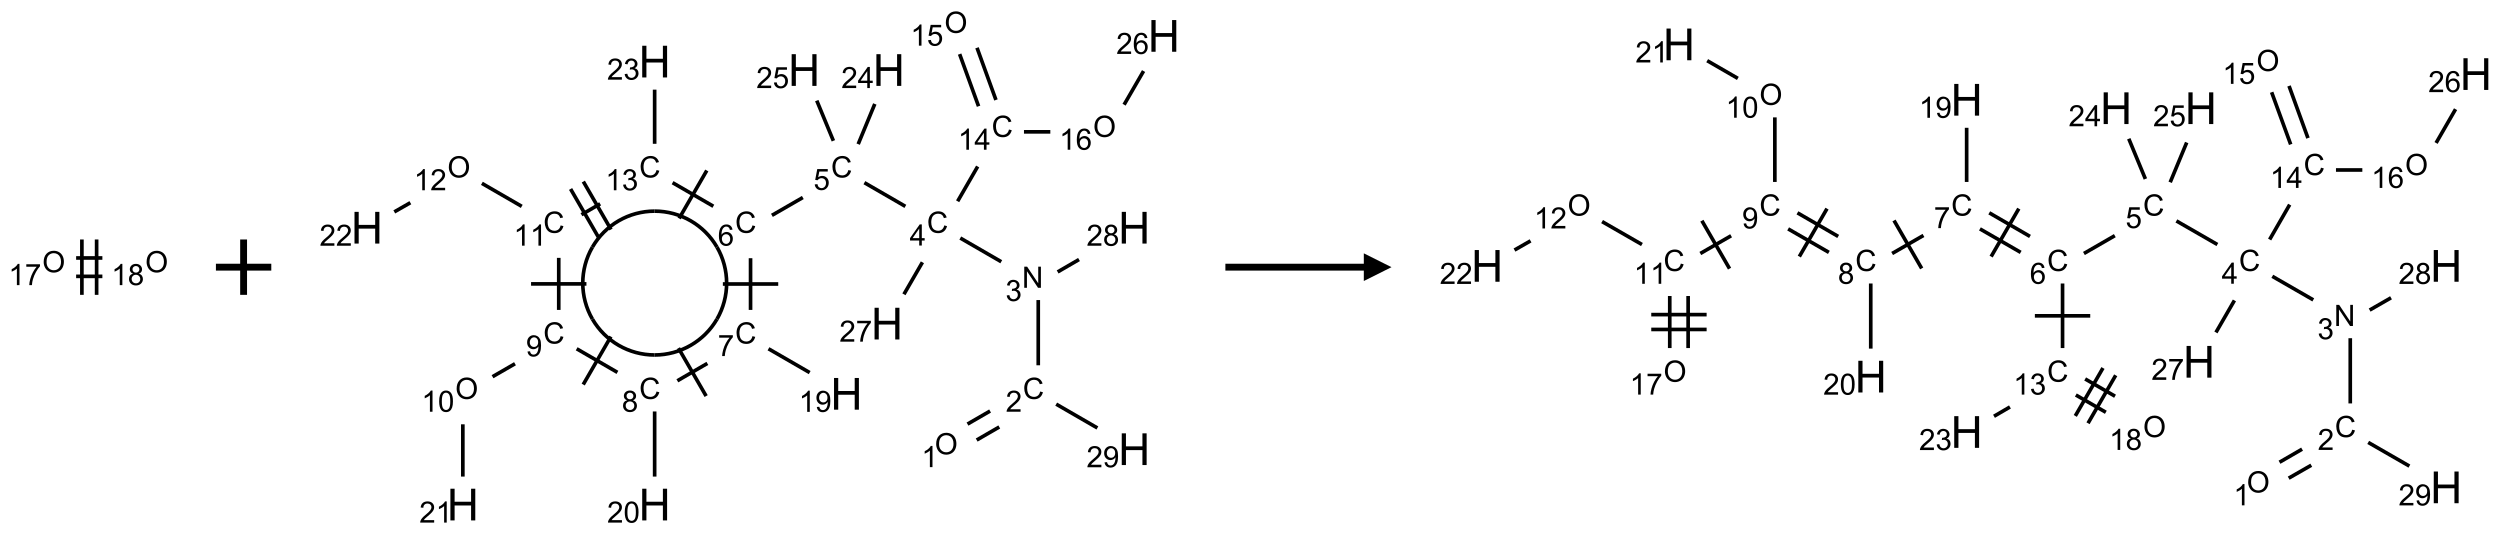 <?xml version="1.0" encoding="UTF-8"?>
<svg xmlns="http://www.w3.org/2000/svg" xmlns:xlink="http://www.w3.org/1999/xlink" width="903" height="193" viewBox="0 0 903 193">
<defs>
<g>
<g id="glyph-0-0">
<path d="M 1.332 0 L 1.332 -6.668 L 6.668 -6.668 L 6.668 0 Z M 1.5 -0.168 L 6.5 -0.168 L 6.5 -6.5 L 1.5 -6.5 Z M 1.5 -0.168 "/>
</g>
<g id="glyph-0-1">
<path d="M 0.516 -3.719 C 0.516 -4.984 0.855 -5.977 1.535 -6.695 C 2.215 -7.414 3.094 -7.77 4.172 -7.77 C 4.875 -7.77 5.512 -7.602 6.078 -7.266 C 6.645 -6.93 7.074 -6.461 7.371 -5.855 C 7.668 -5.254 7.816 -4.57 7.816 -3.809 C 7.816 -3.035 7.66 -2.34 7.348 -1.73 C 7.035 -1.117 6.594 -0.656 6.02 -0.34 C 5.449 -0.027 4.828 0.129 4.168 0.129 C 3.449 0.129 2.805 -0.043 2.238 -0.391 C 1.672 -0.738 1.246 -1.211 0.953 -1.812 C 0.66 -2.414 0.516 -3.047 0.516 -3.719 Z M 1.559 -3.703 C 1.559 -2.781 1.805 -2.059 2.301 -1.527 C 2.793 -1 3.414 -0.734 4.16 -0.734 C 4.922 -0.734 5.547 -1 6.039 -1.535 C 6.531 -2.07 6.777 -2.828 6.777 -3.812 C 6.777 -4.434 6.672 -4.977 6.461 -5.441 C 6.25 -5.902 5.945 -6.262 5.539 -6.52 C 5.133 -6.773 4.68 -6.902 4.176 -6.902 C 3.461 -6.902 2.848 -6.656 2.332 -6.164 C 1.816 -5.672 1.559 -4.852 1.559 -3.703 Z M 1.559 -3.703 "/>
</g>
<g id="glyph-0-2">
<path d="M 3.973 0 L 3.035 0 L 3.035 -5.973 C 2.809 -5.758 2.516 -5.543 2.148 -5.328 C 1.781 -5.113 1.453 -4.953 1.16 -4.844 L 1.16 -5.75 C 1.684 -5.996 2.145 -6.297 2.535 -6.645 C 2.93 -6.996 3.207 -7.336 3.371 -7.668 L 3.973 -7.668 Z M 3.973 0 "/>
</g>
<g id="glyph-0-3">
<path d="M 0.504 -6.637 L 0.504 -7.535 L 5.449 -7.535 L 5.449 -6.809 C 4.961 -6.289 4.48 -5.602 4.004 -4.746 C 3.527 -3.887 3.156 -3.004 2.895 -2.098 C 2.707 -1.461 2.59 -0.762 2.535 0 L 1.574 0 C 1.582 -0.602 1.703 -1.328 1.926 -2.176 C 2.152 -3.027 2.477 -3.848 2.898 -4.637 C 3.32 -5.426 3.77 -6.094 4.246 -6.637 Z M 0.504 -6.637 "/>
</g>
<g id="glyph-0-4">
<path d="M 1.887 -4.141 C 1.496 -4.281 1.207 -4.484 1.02 -4.75 C 0.832 -5.016 0.738 -5.328 0.738 -5.699 C 0.738 -6.254 0.938 -6.719 1.34 -7.098 C 1.738 -7.477 2.27 -7.668 2.934 -7.668 C 3.598 -7.668 4.137 -7.473 4.543 -7.086 C 4.949 -6.699 5.152 -6.227 5.152 -5.672 C 5.152 -5.316 5.059 -5.008 4.871 -4.746 C 4.688 -4.484 4.406 -4.281 4.027 -4.141 C 4.496 -3.988 4.852 -3.742 5.098 -3.402 C 5.34 -3.062 5.465 -2.656 5.465 -2.184 C 5.465 -1.531 5.234 -0.98 4.77 -0.535 C 4.309 -0.09 3.703 0.129 2.949 0.129 C 2.195 0.129 1.586 -0.094 1.125 -0.539 C 0.664 -0.984 0.434 -1.543 0.434 -2.207 C 0.434 -2.703 0.559 -3.121 0.809 -3.457 C 1.062 -3.793 1.422 -4.02 1.887 -4.141 Z M 1.699 -5.73 C 1.699 -5.367 1.812 -5.074 2.047 -4.844 C 2.281 -4.613 2.582 -4.5 2.953 -4.5 C 3.312 -4.5 3.609 -4.613 3.84 -4.84 C 4.07 -5.066 4.188 -5.348 4.188 -5.676 C 4.188 -6.02 4.07 -6.309 3.832 -6.543 C 3.594 -6.777 3.297 -6.895 2.941 -6.895 C 2.586 -6.895 2.289 -6.781 2.051 -6.551 C 1.816 -6.324 1.699 -6.047 1.699 -5.73 Z M 1.395 -2.203 C 1.395 -1.938 1.461 -1.676 1.586 -1.426 C 1.711 -1.176 1.902 -0.984 2.152 -0.848 C 2.402 -0.711 2.672 -0.641 2.957 -0.641 C 3.406 -0.641 3.777 -0.785 4.066 -1.074 C 4.359 -1.363 4.504 -1.727 4.504 -2.172 C 4.504 -2.625 4.355 -2.996 4.055 -3.293 C 3.754 -3.586 3.379 -3.734 2.926 -3.734 C 2.484 -3.734 2.121 -3.59 1.832 -3.297 C 1.543 -3.004 1.395 -2.641 1.395 -2.203 Z M 1.395 -2.203 "/>
</g>
<g id="glyph-0-5">
<path d="M 6.27 -2.676 L 7.281 -2.422 C 7.07 -1.594 6.688 -0.961 6.137 -0.523 C 5.586 -0.086 4.914 0.129 4.121 0.129 C 3.297 0.129 2.629 -0.039 2.113 -0.371 C 1.598 -0.707 1.203 -1.191 0.934 -1.828 C 0.664 -2.465 0.531 -3.145 0.531 -3.875 C 0.531 -4.672 0.684 -5.363 0.988 -5.957 C 1.293 -6.547 1.723 -6.996 2.285 -7.305 C 2.844 -7.613 3.461 -7.766 4.137 -7.766 C 4.898 -7.766 5.543 -7.57 6.062 -7.184 C 6.582 -6.793 6.945 -6.246 7.152 -5.543 L 6.156 -5.309 C 5.98 -5.863 5.723 -6.266 5.387 -6.52 C 5.051 -6.773 4.625 -6.902 4.113 -6.902 C 3.527 -6.902 3.039 -6.762 2.645 -6.48 C 2.25 -6.199 1.973 -5.82 1.812 -5.348 C 1.652 -4.871 1.574 -4.383 1.574 -3.879 C 1.574 -3.23 1.668 -2.664 1.855 -2.18 C 2.047 -1.695 2.34 -1.332 2.738 -1.094 C 3.137 -0.855 3.57 -0.734 4.035 -0.734 C 4.602 -0.734 5.082 -0.898 5.473 -1.223 C 5.867 -1.551 6.133 -2.035 6.27 -2.676 Z M 6.27 -2.676 "/>
</g>
<g id="glyph-0-6">
<path d="M 5.371 -0.902 L 5.371 0 L 0.324 0 C 0.316 -0.227 0.352 -0.441 0.434 -0.652 C 0.562 -0.996 0.766 -1.332 1.051 -1.668 C 1.332 -2 1.742 -2.387 2.277 -2.824 C 3.105 -3.504 3.668 -4.043 3.957 -4.441 C 4.25 -4.84 4.395 -5.215 4.395 -5.566 C 4.395 -5.938 4.262 -6.254 3.996 -6.508 C 3.73 -6.762 3.387 -6.891 2.957 -6.891 C 2.508 -6.891 2.145 -6.754 1.875 -6.484 C 1.605 -6.215 1.469 -5.84 1.465 -5.359 L 0.5 -5.457 C 0.566 -6.176 0.812 -6.727 1.246 -7.102 C 1.676 -7.477 2.254 -7.668 2.98 -7.668 C 3.711 -7.668 4.293 -7.465 4.719 -7.059 C 5.145 -6.652 5.359 -6.148 5.359 -5.547 C 5.359 -5.242 5.297 -4.941 5.172 -4.645 C 5.047 -4.352 4.84 -4.039 4.551 -3.715 C 4.262 -3.387 3.777 -2.938 3.105 -2.371 C 2.543 -1.898 2.18 -1.578 2.02 -1.41 C 1.859 -1.242 1.73 -1.07 1.625 -0.902 Z M 5.371 -0.902 "/>
</g>
<g id="glyph-0-7">
<path d="M 0.812 0 L 0.812 -7.637 L 1.848 -7.637 L 5.859 -1.641 L 5.859 -7.637 L 6.828 -7.637 L 6.828 0 L 5.793 0 L 1.781 -6 L 1.781 0 Z M 0.812 0 "/>
</g>
<g id="glyph-0-8">
<path d="M 0.449 -2.016 L 1.387 -2.141 C 1.492 -1.609 1.676 -1.227 1.934 -0.992 C 2.191 -0.758 2.508 -0.641 2.879 -0.641 C 3.32 -0.641 3.695 -0.793 3.996 -1.098 C 4.301 -1.402 4.453 -1.781 4.453 -2.234 C 4.453 -2.664 4.312 -3.02 4.031 -3.301 C 3.75 -3.578 3.391 -3.719 2.957 -3.719 C 2.781 -3.719 2.562 -3.684 2.297 -3.613 L 2.402 -4.438 C 2.465 -4.43 2.516 -4.426 2.551 -4.426 C 2.949 -4.426 3.312 -4.531 3.629 -4.738 C 3.949 -4.949 4.109 -5.27 4.109 -5.703 C 4.109 -6.047 3.992 -6.332 3.762 -6.559 C 3.527 -6.785 3.227 -6.895 2.859 -6.895 C 2.496 -6.895 2.191 -6.781 1.949 -6.551 C 1.707 -6.324 1.547 -5.98 1.48 -5.52 L 0.543 -5.688 C 0.656 -6.316 0.918 -6.805 1.324 -7.148 C 1.73 -7.492 2.234 -7.668 2.84 -7.668 C 3.254 -7.668 3.641 -7.578 3.988 -7.398 C 4.34 -7.219 4.609 -6.977 4.793 -6.668 C 4.98 -6.359 5.074 -6.031 5.074 -5.684 C 5.074 -5.352 4.984 -5.051 4.809 -4.781 C 4.629 -4.512 4.367 -4.297 4.02 -4.137 C 4.473 -4.031 4.824 -3.816 5.074 -3.488 C 5.324 -3.16 5.449 -2.75 5.449 -2.254 C 5.449 -1.59 5.203 -1.023 4.719 -0.559 C 4.234 -0.098 3.617 0.137 2.875 0.137 C 2.203 0.137 1.648 -0.062 1.207 -0.465 C 0.762 -0.863 0.512 -1.379 0.449 -2.016 Z M 0.449 -2.016 "/>
</g>
<g id="glyph-0-9">
<path d="M 3.449 0 L 3.449 -1.828 L 0.137 -1.828 L 0.137 -2.688 L 3.621 -7.637 L 4.387 -7.637 L 4.387 -2.688 L 5.418 -2.688 L 5.418 -1.828 L 4.387 -1.828 L 4.387 0 Z M 3.449 -2.688 L 3.449 -6.129 L 1.059 -2.688 Z M 3.449 -2.688 "/>
</g>
<g id="glyph-0-10">
<path d="M 0.441 -2 L 1.426 -2.082 C 1.5 -1.605 1.668 -1.242 1.934 -1.004 C 2.199 -0.762 2.52 -0.641 2.895 -0.641 C 3.348 -0.641 3.73 -0.812 4.043 -1.152 C 4.355 -1.492 4.512 -1.941 4.512 -2.504 C 4.512 -3.039 4.359 -3.461 4.059 -3.77 C 3.758 -4.078 3.367 -4.234 2.879 -4.234 C 2.578 -4.234 2.305 -4.164 2.062 -4.027 C 1.82 -3.891 1.629 -3.715 1.488 -3.496 L 0.609 -3.609 L 1.348 -7.531 L 5.145 -7.531 L 5.145 -6.637 L 2.098 -6.637 L 1.688 -4.582 C 2.145 -4.902 2.625 -5.062 3.129 -5.062 C 3.797 -5.062 4.359 -4.832 4.816 -4.371 C 5.277 -3.91 5.504 -3.312 5.504 -2.59 C 5.504 -1.898 5.305 -1.301 4.902 -0.797 C 4.41 -0.18 3.742 0.129 2.895 0.129 C 2.199 0.129 1.633 -0.062 1.195 -0.453 C 0.758 -0.844 0.504 -1.359 0.441 -2 Z M 0.441 -2 "/>
</g>
<g id="glyph-0-11">
<path d="M 5.309 -5.766 L 4.375 -5.691 C 4.293 -6.059 4.172 -6.328 4.02 -6.496 C 3.766 -6.762 3.453 -6.895 3.082 -6.895 C 2.785 -6.895 2.523 -6.812 2.297 -6.645 C 2 -6.43 1.77 -6.117 1.598 -5.703 C 1.43 -5.289 1.34 -4.703 1.332 -3.938 C 1.559 -4.281 1.836 -4.535 2.16 -4.703 C 2.488 -4.871 2.828 -4.953 3.188 -4.953 C 3.812 -4.953 4.344 -4.723 4.785 -4.262 C 5.223 -3.801 5.441 -3.207 5.441 -2.48 C 5.441 -2 5.34 -1.555 5.133 -1.145 C 4.926 -0.73 4.641 -0.418 4.281 -0.199 C 3.922 0.02 3.512 0.129 3.051 0.129 C 2.27 0.129 1.633 -0.156 1.141 -0.73 C 0.648 -1.305 0.402 -2.254 0.402 -3.574 C 0.402 -5.051 0.672 -6.121 1.219 -6.793 C 1.695 -7.375 2.336 -7.668 3.141 -7.668 C 3.742 -7.668 4.234 -7.5 4.617 -7.16 C 5 -6.824 5.23 -6.359 5.309 -5.766 Z M 1.48 -2.473 C 1.48 -2.152 1.547 -1.844 1.684 -1.547 C 1.82 -1.25 2.016 -1.027 2.262 -0.871 C 2.508 -0.719 2.766 -0.641 3.035 -0.641 C 3.434 -0.641 3.773 -0.801 4.059 -1.121 C 4.344 -1.441 4.484 -1.875 4.484 -2.422 C 4.484 -2.949 4.344 -3.367 4.062 -3.668 C 3.781 -3.973 3.426 -4.125 3 -4.125 C 2.578 -4.125 2.219 -3.973 1.922 -3.668 C 1.625 -3.363 1.48 -2.969 1.48 -2.473 Z M 1.48 -2.473 "/>
</g>
<g id="glyph-0-12">
<path d="M 0.582 -1.766 L 1.484 -1.848 C 1.562 -1.426 1.707 -1.117 1.922 -0.926 C 2.137 -0.734 2.414 -0.641 2.75 -0.641 C 3.039 -0.641 3.289 -0.707 3.508 -0.84 C 3.727 -0.973 3.902 -1.148 4.043 -1.367 C 4.18 -1.586 4.297 -1.887 4.391 -2.262 C 4.484 -2.637 4.531 -3.016 4.531 -3.406 C 4.531 -3.449 4.531 -3.512 4.527 -3.594 C 4.34 -3.297 4.082 -3.055 3.758 -2.867 C 3.434 -2.68 3.082 -2.59 2.703 -2.59 C 2.07 -2.59 1.535 -2.816 1.098 -3.277 C 0.66 -3.734 0.441 -4.34 0.441 -5.09 C 0.441 -5.863 0.672 -6.484 1.129 -6.957 C 1.586 -7.43 2.156 -7.668 2.844 -7.668 C 3.34 -7.668 3.793 -7.531 4.207 -7.266 C 4.617 -7 4.93 -6.617 5.145 -6.121 C 5.355 -5.629 5.465 -4.91 5.465 -3.973 C 5.465 -2.996 5.359 -2.223 5.145 -1.645 C 4.934 -1.066 4.617 -0.625 4.199 -0.324 C 3.781 -0.02 3.293 0.129 2.73 0.129 C 2.133 0.129 1.645 -0.035 1.266 -0.367 C 0.887 -0.699 0.66 -1.164 0.582 -1.766 Z M 4.422 -5.137 C 4.422 -5.676 4.277 -6.102 3.992 -6.418 C 3.707 -6.734 3.359 -6.891 2.957 -6.891 C 2.543 -6.891 2.18 -6.719 1.871 -6.379 C 1.562 -6.039 1.406 -5.598 1.406 -5.059 C 1.406 -4.57 1.555 -4.176 1.848 -3.871 C 2.141 -3.566 2.5 -3.418 2.934 -3.418 C 3.367 -3.418 3.723 -3.57 4.004 -3.871 C 4.281 -4.176 4.422 -4.598 4.422 -5.137 Z M 4.422 -5.137 "/>
</g>
<g id="glyph-0-13">
<path d="M 0.441 -3.766 C 0.441 -4.668 0.535 -5.395 0.723 -5.945 C 0.906 -6.496 1.184 -6.922 1.551 -7.219 C 1.918 -7.516 2.375 -7.668 2.934 -7.668 C 3.344 -7.668 3.703 -7.586 4.012 -7.418 C 4.32 -7.254 4.574 -7.016 4.777 -6.707 C 4.977 -6.395 5.137 -6.016 5.25 -5.57 C 5.363 -5.125 5.422 -4.523 5.422 -3.766 C 5.422 -2.871 5.328 -2.148 5.145 -1.598 C 4.961 -1.047 4.688 -0.621 4.32 -0.32 C 3.953 -0.02 3.492 0.129 2.934 0.129 C 2.195 0.129 1.617 -0.133 1.199 -0.66 C 0.695 -1.297 0.441 -2.332 0.441 -3.766 Z M 1.406 -3.766 C 1.406 -2.512 1.555 -1.68 1.848 -1.262 C 2.141 -0.848 2.5 -0.641 2.934 -0.641 C 3.363 -0.641 3.727 -0.848 4.02 -1.266 C 4.312 -1.684 4.457 -2.516 4.457 -3.766 C 4.457 -5.023 4.312 -5.859 4.02 -6.27 C 3.727 -6.684 3.359 -6.891 2.922 -6.891 C 2.492 -6.891 2.148 -6.707 1.891 -6.344 C 1.566 -5.879 1.406 -5.02 1.406 -3.766 Z M 1.406 -3.766 "/>
</g>
<g id="glyph-1-0">
<path d="M 2 0 L 2 -10 L 10 -10 L 10 0 Z M 2.25 -0.25 L 9.75 -0.25 L 9.75 -9.75 L 2.25 -9.75 Z M 2.25 -0.25 "/>
</g>
<g id="glyph-1-1">
<path d="M 1.281 0 L 1.281 -11.453 L 2.797 -11.453 L 2.797 -6.75 L 8.75 -6.75 L 8.75 -11.453 L 10.266 -11.453 L 10.266 0 L 8.75 0 L 8.75 -5.398 L 2.797 -5.398 L 2.797 0 Z M 1.281 0 "/>
</g>
</g>
</defs>
<path fill="none" stroke-width="0.033" stroke-linecap="butt" stroke-linejoin="miter" stroke="rgb(0%, 0%, 0%)" stroke-opacity="1" stroke-miterlimit="10" d="M 0.237 0.083 L 0.474 0.083 " transform="matrix(40, 0, 0, 40, 18.018, 96.5)"/>
<path fill="none" stroke-width="0.033" stroke-linecap="butt" stroke-linejoin="miter" stroke="rgb(0%, 0%, 0%)" stroke-opacity="1" stroke-miterlimit="10" d="M 0.237 -0.083 L 0.474 -0.083 " transform="matrix(40, 0, 0, 40, 18.018, 96.5)"/>
<path fill="none" stroke-width="0.033" stroke-linecap="butt" stroke-linejoin="miter" stroke="rgb(0%, 0%, 0%)" stroke-opacity="1" stroke-miterlimit="10" d="M 0.422 0.25 L 0.422 -0.25 " transform="matrix(40, 0, 0, 40, 18.018, 96.5)"/>
<path fill="none" stroke-width="0.033" stroke-linecap="butt" stroke-linejoin="miter" stroke="rgb(0%, 0%, 0%)" stroke-opacity="1" stroke-miterlimit="10" d="M 0.289 0.25 L 0.289 -0.25 " transform="matrix(40, 0, 0, 40, 18.018, 96.5)"/>
<g fill="rgb(0%, 0%, 0%)" fill-opacity="1">
<use xlink:href="#glyph-0-1" x="15.262" y="98.348"/>
</g>
<g fill="rgb(0%, 0%, 0%)" fill-opacity="1">
<use xlink:href="#glyph-0-2" x="3.062" y="102.98"/>
<use xlink:href="#glyph-0-3" x="8.995" y="102.98"/>
</g>
<g fill="rgb(0%, 0%, 0%)" fill-opacity="1">
<use xlink:href="#glyph-0-1" x="52.441" y="98.348"/>
</g>
<g fill="rgb(0%, 0%, 0%)" fill-opacity="1">
<use xlink:href="#glyph-0-2" x="40.223" y="102.98"/>
<use xlink:href="#glyph-0-4" x="46.155" y="102.98"/>
</g>
<path fill="none" stroke-width="0.062" stroke-linecap="butt" stroke-linejoin="miter" stroke="rgb(0%, 0%, 0%)" stroke-opacity="1" stroke-miterlimit="10" d="M 0 0 L 0.5 0 M 0.25 -0.25 L 0.25 0.25 " transform="matrix(40, 0, 0, 40, 77.99, 96.5)"/>
<path fill="none" stroke-width="0.033" stroke-linecap="butt" stroke-linejoin="miter" stroke="rgb(0%, 0%, 0%)" stroke-opacity="1" stroke-miterlimit="10" d="M 5.506 3.723 L 5.71 3.605 " transform="matrix(40, 0, 0, 40, 132.537, 10.021)"/>
<path fill="none" stroke-width="0.033" stroke-linecap="butt" stroke-linejoin="miter" stroke="rgb(0%, 0%, 0%)" stroke-opacity="1" stroke-miterlimit="10" d="M 5.423 3.579 L 5.627 3.461 " transform="matrix(40, 0, 0, 40, 132.537, 10.021)"/>
<path fill="none" stroke-width="0.033" stroke-linecap="butt" stroke-linejoin="miter" stroke="rgb(0%, 0%, 0%)" stroke-opacity="1" stroke-miterlimit="10" d="M 6.062 3.048 L 6.062 2.459 " transform="matrix(40, 0, 0, 40, 132.537, 10.021)"/>
<path fill="none" stroke-width="0.033" stroke-linecap="butt" stroke-linejoin="miter" stroke="rgb(0%, 0%, 0%)" stroke-opacity="1" stroke-miterlimit="10" d="M 5.728 2.113 L 5.358 1.899 " transform="matrix(40, 0, 0, 40, 132.537, 10.021)"/>
<path fill="none" stroke-width="0.033" stroke-linecap="butt" stroke-linejoin="miter" stroke="rgb(0%, 0%, 0%)" stroke-opacity="1" stroke-miterlimit="10" d="M 4.862 1.613 L 4.492 1.399 " transform="matrix(40, 0, 0, 40, 132.537, 10.021)"/>
<path fill="none" stroke-width="0.033" stroke-linecap="butt" stroke-linejoin="miter" stroke="rgb(0%, 0%, 0%)" stroke-opacity="1" stroke-miterlimit="10" d="M 3.936 1.533 L 3.657 1.694 " transform="matrix(40, 0, 0, 40, 132.537, 10.021)"/>
<path fill="none" stroke-width="0.033" stroke-linecap="butt" stroke-linejoin="miter" stroke="rgb(0%, 0%, 0%)" stroke-opacity="1" stroke-miterlimit="10" d="M 3.464 2.081 L 3.464 2.548 " transform="matrix(40, 0, 0, 40, 132.537, 10.021)"/>
<path fill="none" stroke-width="0.033" stroke-linecap="butt" stroke-linejoin="miter" stroke="rgb(0%, 0%, 0%)" stroke-opacity="1" stroke-miterlimit="10" d="M 3.214 2.314 L 3.714 2.314 " transform="matrix(40, 0, 0, 40, 132.537, 10.021)"/>
<path fill="none" stroke-width="0.033" stroke-linecap="butt" stroke-linejoin="miter" stroke="rgb(0%, 0%, 0%)" stroke-opacity="1" stroke-miterlimit="10" d="M 3.626 2.899 L 3.998 3.114 " transform="matrix(40, 0, 0, 40, 132.537, 10.021)"/>
<path fill="none" stroke-width="0.033" stroke-linecap="butt" stroke-linejoin="miter" stroke="rgb(0%, 0%, 0%)" stroke-opacity="1" stroke-miterlimit="10" d="M 3.074 3.031 L 2.803 3.188 " transform="matrix(40, 0, 0, 40, 132.537, 10.021)"/>
<path fill="none" stroke-width="0.033" stroke-linecap="butt" stroke-linejoin="miter" stroke="rgb(0%, 0%, 0%)" stroke-opacity="1" stroke-miterlimit="10" d="M 2.813 2.893 L 3.063 3.326 " transform="matrix(40, 0, 0, 40, 132.537, 10.021)"/>
<path fill="none" stroke-width="0.033" stroke-linecap="butt" stroke-linejoin="miter" stroke="rgb(0%, 0%, 0%)" stroke-opacity="1" stroke-miterlimit="10" d="M 2.598 3.465 L 2.598 4.053 " transform="matrix(40, 0, 0, 40, 132.537, 10.021)"/>
<path fill="none" stroke-width="0.033" stroke-linecap="butt" stroke-linejoin="miter" stroke="rgb(0%, 0%, 0%)" stroke-opacity="1" stroke-miterlimit="10" d="M 2.262 3.112 L 1.894 2.899 " transform="matrix(40, 0, 0, 40, 132.537, 10.021)"/>
<path fill="none" stroke-width="0.033" stroke-linecap="butt" stroke-linejoin="miter" stroke="rgb(0%, 0%, 0%)" stroke-opacity="1" stroke-miterlimit="10" d="M 2.203 2.789 L 1.953 3.222 " transform="matrix(40, 0, 0, 40, 132.537, 10.021)"/>
<path fill="none" stroke-width="0.033" stroke-linecap="butt" stroke-linejoin="miter" stroke="rgb(0%, 0%, 0%)" stroke-opacity="1" stroke-miterlimit="10" d="M 1.337 3.034 L 1.134 3.151 " transform="matrix(40, 0, 0, 40, 132.537, 10.021)"/>
<path fill="none" stroke-width="0.033" stroke-linecap="butt" stroke-linejoin="miter" stroke="rgb(0%, 0%, 0%)" stroke-opacity="1" stroke-miterlimit="10" d="M 0.866 3.581 L 0.866 4.053 " transform="matrix(40, 0, 0, 40, 132.537, 10.021)"/>
<path fill="none" stroke-width="0.033" stroke-linecap="butt" stroke-linejoin="miter" stroke="rgb(0%, 0%, 0%)" stroke-opacity="1" stroke-miterlimit="10" d="M 1.732 2.548 L 1.732 2.078 " transform="matrix(40, 0, 0, 40, 132.537, 10.021)"/>
<path fill="none" stroke-width="0.033" stroke-linecap="butt" stroke-linejoin="miter" stroke="rgb(0%, 0%, 0%)" stroke-opacity="1" stroke-miterlimit="10" d="M 1.982 2.313 L 1.482 2.313 " transform="matrix(40, 0, 0, 40, 132.537, 10.021)"/>
<path fill="none" stroke-width="0.033" stroke-linecap="butt" stroke-linejoin="miter" stroke="rgb(0%, 0%, 0%)" stroke-opacity="1" stroke-miterlimit="10" d="M 1.398 1.613 L 1.038 1.405 " transform="matrix(40, 0, 0, 40, 132.537, 10.021)"/>
<path fill="none" stroke-width="0.033" stroke-linecap="butt" stroke-linejoin="miter" stroke="rgb(0%, 0%, 0%)" stroke-opacity="1" stroke-miterlimit="10" d="M 0.392 1.58 L 0.247 1.663 " transform="matrix(40, 0, 0, 40, 132.537, 10.021)"/>
<path fill="none" stroke-width="0.033" stroke-linecap="butt" stroke-linejoin="miter" stroke="rgb(0%, 0%, 0%)" stroke-opacity="1" stroke-miterlimit="10" d="M 1.937 1.688 L 2.106 1.59 " transform="matrix(40, 0, 0, 40, 132.537, 10.021)"/>
<path fill="none" stroke-width="0.033" stroke-linecap="butt" stroke-linejoin="miter" stroke="rgb(0%, 0%, 0%)" stroke-opacity="1" stroke-miterlimit="10" d="M 2.204 1.822 L 1.954 1.389 " transform="matrix(40, 0, 0, 40, 132.537, 10.021)"/>
<path fill="none" stroke-width="0.033" stroke-linecap="butt" stroke-linejoin="miter" stroke="rgb(0%, 0%, 0%)" stroke-opacity="1" stroke-miterlimit="10" d="M 2.089 1.889 L 1.839 1.456 " transform="matrix(40, 0, 0, 40, 132.537, 10.021)"/>
<path fill="none" stroke-width="0.033" stroke-linecap="butt" stroke-linejoin="miter" stroke="rgb(0%, 0%, 0%)" stroke-opacity="1" stroke-miterlimit="10" d="M 2.76 1.399 L 3.128 1.612 " transform="matrix(40, 0, 0, 40, 132.537, 10.021)"/>
<path fill="none" stroke-width="0.033" stroke-linecap="butt" stroke-linejoin="miter" stroke="rgb(0%, 0%, 0%)" stroke-opacity="1" stroke-miterlimit="10" d="M 2.819 1.722 L 3.069 1.289 " transform="matrix(40, 0, 0, 40, 132.537, 10.021)"/>
<path fill="none" stroke-width="0.033" stroke-linecap="butt" stroke-linejoin="miter" stroke="rgb(0%, 0%, 0%)" stroke-opacity="1" stroke-miterlimit="10" d="M 2.598 1.048 L 2.598 0.559 " transform="matrix(40, 0, 0, 40, 132.537, 10.021)"/>
<path fill="none" stroke-width="0.033" stroke-linecap="butt" stroke-linejoin="miter" stroke="rgb(0%, 0%, 0%)" stroke-opacity="1" stroke-miterlimit="10" d="M 4.436 1.051 L 4.586 0.688 " transform="matrix(40, 0, 0, 40, 132.537, 10.021)"/>
<path fill="none" stroke-width="0.033" stroke-linecap="butt" stroke-linejoin="miter" stroke="rgb(0%, 0%, 0%)" stroke-opacity="1" stroke-miterlimit="10" d="M 4.212 1.021 L 4.062 0.658 " transform="matrix(40, 0, 0, 40, 132.537, 10.021)"/>
<path fill="none" stroke-width="0.033" stroke-linecap="butt" stroke-linejoin="miter" stroke="rgb(0%, 0%, 0%)" stroke-opacity="1" stroke-miterlimit="10" d="M 5.334 1.567 L 5.515 1.253 " transform="matrix(40, 0, 0, 40, 132.537, 10.021)"/>
<path fill="none" stroke-width="0.033" stroke-linecap="butt" stroke-linejoin="miter" stroke="rgb(0%, 0%, 0%)" stroke-opacity="1" stroke-miterlimit="10" d="M 5.68 0.652 L 5.509 0.181 " transform="matrix(40, 0, 0, 40, 132.537, 10.021)"/>
<path fill="none" stroke-width="0.033" stroke-linecap="butt" stroke-linejoin="miter" stroke="rgb(0%, 0%, 0%)" stroke-opacity="1" stroke-miterlimit="10" d="M 5.523 0.709 L 5.352 0.238 " transform="matrix(40, 0, 0, 40, 132.537, 10.021)"/>
<path fill="none" stroke-width="0.033" stroke-linecap="butt" stroke-linejoin="miter" stroke="rgb(0%, 0%, 0%)" stroke-opacity="1" stroke-miterlimit="10" d="M 5.933 0.94 L 6.171 0.94 " transform="matrix(40, 0, 0, 40, 132.537, 10.021)"/>
<path fill="none" stroke-width="0.033" stroke-linecap="butt" stroke-linejoin="miter" stroke="rgb(0%, 0%, 0%)" stroke-opacity="1" stroke-miterlimit="10" d="M 6.837 0.695 L 7.013 0.391 " transform="matrix(40, 0, 0, 40, 132.537, 10.021)"/>
<path fill="none" stroke-width="0.033" stroke-linecap="butt" stroke-linejoin="miter" stroke="rgb(0%, 0%, 0%)" stroke-opacity="1" stroke-miterlimit="10" d="M 5.016 2.118 L 4.849 2.407 " transform="matrix(40, 0, 0, 40, 132.537, 10.021)"/>
<path fill="none" stroke-width="0.033" stroke-linecap="butt" stroke-linejoin="miter" stroke="rgb(0%, 0%, 0%)" stroke-opacity="1" stroke-miterlimit="10" d="M 6.237 2.205 L 6.43 2.093 " transform="matrix(40, 0, 0, 40, 132.537, 10.021)"/>
<path fill="none" stroke-width="0.033" stroke-linecap="butt" stroke-linejoin="miter" stroke="rgb(0%, 0%, 0%)" stroke-opacity="1" stroke-miterlimit="10" d="M 6.224 3.399 L 6.596 3.614 " transform="matrix(40, 0, 0, 40, 132.537, 10.021)"/>
<path fill="none" stroke-width="0.033" stroke-linecap="butt" stroke-linejoin="miter" stroke="rgb(0%, 0%, 0%)" stroke-opacity="1" stroke-miterlimit="10" d="M 3.161 1.981 C 3.277 2.182 3.277 2.43 3.161 2.631 " transform="matrix(40, 0, 0, 40, 132.537, 10.021)"/>
<path fill="none" stroke-width="0.033" stroke-linecap="butt" stroke-linejoin="miter" stroke="rgb(0%, 0%, 0%)" stroke-opacity="1" stroke-miterlimit="10" d="M 2.598 1.656 C 2.83 1.656 3.045 1.78 3.161 1.981 " transform="matrix(40, 0, 0, 40, 132.537, 10.021)"/>
<path fill="none" stroke-width="0.033" stroke-linecap="butt" stroke-linejoin="miter" stroke="rgb(0%, 0%, 0%)" stroke-opacity="1" stroke-miterlimit="10" d="M 2.036 1.981 C 2.152 1.78 2.366 1.656 2.598 1.656 " transform="matrix(40, 0, 0, 40, 132.537, 10.021)"/>
<path fill="none" stroke-width="0.033" stroke-linecap="butt" stroke-linejoin="miter" stroke="rgb(0%, 0%, 0%)" stroke-opacity="1" stroke-miterlimit="10" d="M 2.036 2.631 C 1.92 2.43 1.92 2.182 2.036 1.981 " transform="matrix(40, 0, 0, 40, 132.537, 10.021)"/>
<path fill="none" stroke-width="0.033" stroke-linecap="butt" stroke-linejoin="miter" stroke="rgb(0%, 0%, 0%)" stroke-opacity="1" stroke-miterlimit="10" d="M 2.598 2.955 C 2.366 2.955 2.152 2.831 2.036 2.631 " transform="matrix(40, 0, 0, 40, 132.537, 10.021)"/>
<path fill="none" stroke-width="0.033" stroke-linecap="butt" stroke-linejoin="miter" stroke="rgb(0%, 0%, 0%)" stroke-opacity="1" stroke-miterlimit="10" d="M 3.161 2.631 C 3.045 2.831 2.83 2.955 2.598 2.955 " transform="matrix(40, 0, 0, 40, 132.537, 10.021)"/>
<g fill="rgb(0%, 0%, 0%)" fill-opacity="1">
<use xlink:href="#glyph-0-1" x="337.629" y="164.098"/>
</g>
<g fill="rgb(0%, 0%, 0%)" fill-opacity="1">
<use xlink:href="#glyph-0-2" x="332.836" y="168.73"/>
</g>
<g fill="rgb(0%, 0%, 0%)" fill-opacity="1">
<use xlink:href="#glyph-0-5" x="369.43" y="144.094"/>
</g>
<g fill="rgb(0%, 0%, 0%)" fill-opacity="1">
<use xlink:href="#glyph-0-6" x="363.258" y="148.73"/>
</g>
<g fill="rgb(0%, 0%, 0%)" fill-opacity="1">
<use xlink:href="#glyph-0-7" x="369.148" y="103.961"/>
</g>
<g fill="rgb(0%, 0%, 0%)" fill-opacity="1">
<use xlink:href="#glyph-0-8" x="363.18" y="108.73"/>
</g>
<g fill="rgb(0%, 0%, 0%)" fill-opacity="1">
<use xlink:href="#glyph-0-5" x="334.789" y="84.094"/>
</g>
<g fill="rgb(0%, 0%, 0%)" fill-opacity="1">
<use xlink:href="#glyph-0-9" x="328.57" y="88.699"/>
</g>
<g fill="rgb(0%, 0%, 0%)" fill-opacity="1">
<use xlink:href="#glyph-0-5" x="300.148" y="64.094"/>
</g>
<g fill="rgb(0%, 0%, 0%)" fill-opacity="1">
<use xlink:href="#glyph-0-10" x="293.84" y="68.598"/>
</g>
<g fill="rgb(0%, 0%, 0%)" fill-opacity="1">
<use xlink:href="#glyph-0-5" x="265.508" y="84.094"/>
</g>
<g fill="rgb(0%, 0%, 0%)" fill-opacity="1">
<use xlink:href="#glyph-0-11" x="259.262" y="88.73"/>
</g>
<g fill="rgb(0%, 0%, 0%)" fill-opacity="1">
<use xlink:href="#glyph-0-5" x="265.508" y="124.094"/>
</g>
<g fill="rgb(0%, 0%, 0%)" fill-opacity="1">
<use xlink:href="#glyph-0-3" x="259.258" y="128.602"/>
</g>
<g fill="rgb(0%, 0%, 0%)" fill-opacity="1">
<use xlink:href="#glyph-1-1" x="299.969" y="147.977"/>
</g>
<g fill="rgb(0%, 0%, 0%)" fill-opacity="1">
<use xlink:href="#glyph-0-2" x="288.52" y="148.77"/>
<use xlink:href="#glyph-0-12" x="294.452" y="148.77"/>
</g>
<g fill="rgb(0%, 0%, 0%)" fill-opacity="1">
<use xlink:href="#glyph-0-5" x="230.867" y="144.094"/>
</g>
<g fill="rgb(0%, 0%, 0%)" fill-opacity="1">
<use xlink:href="#glyph-0-4" x="224.602" y="148.73"/>
</g>
<g fill="rgb(0%, 0%, 0%)" fill-opacity="1">
<use xlink:href="#glyph-1-1" x="230.688" y="187.977"/>
</g>
<g fill="rgb(0%, 0%, 0%)" fill-opacity="1">
<use xlink:href="#glyph-0-6" x="219.281" y="188.77"/>
<use xlink:href="#glyph-0-13" x="225.214" y="188.77"/>
</g>
<g fill="rgb(0%, 0%, 0%)" fill-opacity="1">
<use xlink:href="#glyph-0-5" x="196.227" y="124.094"/>
</g>
<g fill="rgb(0%, 0%, 0%)" fill-opacity="1">
<use xlink:href="#glyph-0-12" x="189.957" y="128.73"/>
</g>
<g fill="rgb(0%, 0%, 0%)" fill-opacity="1">
<use xlink:href="#glyph-0-1" x="164.426" y="144.098"/>
</g>
<g fill="rgb(0%, 0%, 0%)" fill-opacity="1">
<use xlink:href="#glyph-0-2" x="152.25" y="148.73"/>
<use xlink:href="#glyph-0-13" x="158.182" y="148.73"/>
</g>
<g fill="rgb(0%, 0%, 0%)" fill-opacity="1">
<use xlink:href="#glyph-1-1" x="161.406" y="187.977"/>
</g>
<g fill="rgb(0%, 0%, 0%)" fill-opacity="1">
<use xlink:href="#glyph-0-6" x="151.449" y="188.77"/>
<use xlink:href="#glyph-0-2" x="157.382" y="188.77"/>
</g>
<g fill="rgb(0%, 0%, 0%)" fill-opacity="1">
<use xlink:href="#glyph-0-5" x="196.227" y="84.094"/>
</g>
<g fill="rgb(0%, 0%, 0%)" fill-opacity="1">
<use xlink:href="#glyph-0-2" x="185.516" y="88.73"/>
<use xlink:href="#glyph-0-2" x="191.448" y="88.73"/>
</g>
<g fill="rgb(0%, 0%, 0%)" fill-opacity="1">
<use xlink:href="#glyph-0-1" x="161.602" y="64.098"/>
</g>
<g fill="rgb(0%, 0%, 0%)" fill-opacity="1">
<use xlink:href="#glyph-0-2" x="149.48" y="68.73"/>
<use xlink:href="#glyph-0-6" x="155.413" y="68.73"/>
</g>
<g fill="rgb(0%, 0%, 0%)" fill-opacity="1">
<use xlink:href="#glyph-1-1" x="126.766" y="87.977"/>
</g>
<g fill="rgb(0%, 0%, 0%)" fill-opacity="1">
<use xlink:href="#glyph-0-6" x="115.41" y="88.77"/>
<use xlink:href="#glyph-0-6" x="121.342" y="88.77"/>
</g>
<g fill="rgb(0%, 0%, 0%)" fill-opacity="1">
<use xlink:href="#glyph-0-5" x="230.867" y="64.094"/>
</g>
<g fill="rgb(0%, 0%, 0%)" fill-opacity="1">
<use xlink:href="#glyph-0-2" x="218.684" y="68.73"/>
<use xlink:href="#glyph-0-8" x="224.616" y="68.73"/>
</g>
<g fill="rgb(0%, 0%, 0%)" fill-opacity="1">
<use xlink:href="#glyph-1-1" x="230.688" y="27.977"/>
</g>
<g fill="rgb(0%, 0%, 0%)" fill-opacity="1">
<use xlink:href="#glyph-0-6" x="219.254" y="28.77"/>
<use xlink:href="#glyph-0-8" x="225.186" y="28.77"/>
</g>
<g fill="rgb(0%, 0%, 0%)" fill-opacity="1">
<use xlink:href="#glyph-1-1" x="315.277" y="31.023"/>
</g>
<g fill="rgb(0%, 0%, 0%)" fill-opacity="1">
<use xlink:href="#glyph-0-6" x="303.875" y="31.816"/>
<use xlink:href="#glyph-0-9" x="309.807" y="31.816"/>
</g>
<g fill="rgb(0%, 0%, 0%)" fill-opacity="1">
<use xlink:href="#glyph-1-1" x="284.664" y="31.023"/>
</g>
<g fill="rgb(0%, 0%, 0%)" fill-opacity="1">
<use xlink:href="#glyph-0-6" x="273.172" y="31.816"/>
<use xlink:href="#glyph-0-10" x="279.104" y="31.816"/>
</g>
<g fill="rgb(0%, 0%, 0%)" fill-opacity="1">
<use xlink:href="#glyph-0-5" x="358.164" y="49.453"/>
</g>
<g fill="rgb(0%, 0%, 0%)" fill-opacity="1">
<use xlink:href="#glyph-0-2" x="346.012" y="54.09"/>
<use xlink:href="#glyph-0-9" x="351.944" y="54.09"/>
</g>
<g fill="rgb(0%, 0%, 0%)" fill-opacity="1">
<use xlink:href="#glyph-0-1" x="341.125" y="11.871"/>
</g>
<g fill="rgb(0%, 0%, 0%)" fill-opacity="1">
<use xlink:href="#glyph-0-2" x="328.867" y="16.504"/>
<use xlink:href="#glyph-0-10" x="334.799" y="16.504"/>
</g>
<g fill="rgb(0%, 0%, 0%)" fill-opacity="1">
<use xlink:href="#glyph-0-1" x="394.805" y="49.457"/>
</g>
<g fill="rgb(0%, 0%, 0%)" fill-opacity="1">
<use xlink:href="#glyph-0-2" x="382.609" y="54.09"/>
<use xlink:href="#glyph-0-11" x="388.542" y="54.09"/>
</g>
<g fill="rgb(0%, 0%, 0%)" fill-opacity="1">
<use xlink:href="#glyph-1-1" x="414.609" y="18.695"/>
</g>
<g fill="rgb(0%, 0%, 0%)" fill-opacity="1">
<use xlink:href="#glyph-0-6" x="403.184" y="19.488"/>
<use xlink:href="#glyph-0-11" x="409.116" y="19.488"/>
</g>
<g fill="rgb(0%, 0%, 0%)" fill-opacity="1">
<use xlink:href="#glyph-1-1" x="314.609" y="122.617"/>
</g>
<g fill="rgb(0%, 0%, 0%)" fill-opacity="1">
<use xlink:href="#glyph-0-6" x="303.18" y="123.41"/>
<use xlink:href="#glyph-0-3" x="309.112" y="123.41"/>
</g>
<g fill="rgb(0%, 0%, 0%)" fill-opacity="1">
<use xlink:href="#glyph-1-1" x="403.895" y="87.977"/>
</g>
<g fill="rgb(0%, 0%, 0%)" fill-opacity="1">
<use xlink:href="#glyph-0-6" x="392.445" y="88.77"/>
<use xlink:href="#glyph-0-4" x="398.378" y="88.77"/>
</g>
<g fill="rgb(0%, 0%, 0%)" fill-opacity="1">
<use xlink:href="#glyph-1-1" x="403.895" y="167.977"/>
</g>
<g fill="rgb(0%, 0%, 0%)" fill-opacity="1">
<use xlink:href="#glyph-0-6" x="392.445" y="168.77"/>
<use xlink:href="#glyph-0-12" x="398.378" y="168.77"/>
</g>
<path fill-rule="nonzero" fill="rgb(0%, 0%, 0%)" fill-opacity="1" d="M 442.609 97.75 L 492.609 97.75 L 492.609 101.5 L 502.609 96.5 L 492.609 91.5 L 492.609 95.25 L 442.609 95.25 "/>
<path fill="none" stroke-width="0.033" stroke-linecap="butt" stroke-linejoin="miter" stroke="rgb(0%, 0%, 0%)" stroke-opacity="1" stroke-miterlimit="10" d="M 7.238 3.917 L 7.442 3.8 " transform="matrix(40, 0, 0, 40, 537.154, 16.039)"/>
<path fill="none" stroke-width="0.033" stroke-linecap="butt" stroke-linejoin="miter" stroke="rgb(0%, 0%, 0%)" stroke-opacity="1" stroke-miterlimit="10" d="M 7.155 3.773 L 7.359 3.655 " transform="matrix(40, 0, 0, 40, 537.154, 16.039)"/>
<path fill="none" stroke-width="0.033" stroke-linecap="butt" stroke-linejoin="miter" stroke="rgb(0%, 0%, 0%)" stroke-opacity="1" stroke-miterlimit="10" d="M 7.794 3.242 L 7.794 2.653 " transform="matrix(40, 0, 0, 40, 537.154, 16.039)"/>
<path fill="none" stroke-width="0.033" stroke-linecap="butt" stroke-linejoin="miter" stroke="rgb(0%, 0%, 0%)" stroke-opacity="1" stroke-miterlimit="10" d="M 7.46 2.307 L 7.09 2.094 " transform="matrix(40, 0, 0, 40, 537.154, 16.039)"/>
<path fill="none" stroke-width="0.033" stroke-linecap="butt" stroke-linejoin="miter" stroke="rgb(0%, 0%, 0%)" stroke-opacity="1" stroke-miterlimit="10" d="M 6.594 1.807 L 6.224 1.594 " transform="matrix(40, 0, 0, 40, 537.154, 16.039)"/>
<path fill="none" stroke-width="0.033" stroke-linecap="butt" stroke-linejoin="miter" stroke="rgb(0%, 0%, 0%)" stroke-opacity="1" stroke-miterlimit="10" d="M 5.668 1.727 L 5.389 1.888 " transform="matrix(40, 0, 0, 40, 537.154, 16.039)"/>
<path fill="none" stroke-width="0.033" stroke-linecap="butt" stroke-linejoin="miter" stroke="rgb(0%, 0%, 0%)" stroke-opacity="1" stroke-miterlimit="10" d="M 4.902 1.734 L 4.534 1.521 " transform="matrix(40, 0, 0, 40, 537.154, 16.039)"/>
<path fill="none" stroke-width="0.033" stroke-linecap="butt" stroke-linejoin="miter" stroke="rgb(0%, 0%, 0%)" stroke-opacity="1" stroke-miterlimit="10" d="M 4.818 1.878 L 4.45 1.666 " transform="matrix(40, 0, 0, 40, 537.154, 16.039)"/>
<path fill="none" stroke-width="0.033" stroke-linecap="butt" stroke-linejoin="miter" stroke="rgb(0%, 0%, 0%)" stroke-opacity="1" stroke-miterlimit="10" d="M 4.801 1.483 L 4.551 1.916 " transform="matrix(40, 0, 0, 40, 537.154, 16.039)"/>
<path fill="none" stroke-width="0.033" stroke-linecap="butt" stroke-linejoin="miter" stroke="rgb(0%, 0%, 0%)" stroke-opacity="1" stroke-miterlimit="10" d="M 3.94 1.725 L 3.657 1.888 " transform="matrix(40, 0, 0, 40, 537.154, 16.039)"/>
<path fill="none" stroke-width="0.033" stroke-linecap="butt" stroke-linejoin="miter" stroke="rgb(0%, 0%, 0%)" stroke-opacity="1" stroke-miterlimit="10" d="M 3.674 1.59 L 3.924 2.023 " transform="matrix(40, 0, 0, 40, 537.154, 16.039)"/>
<path fill="none" stroke-width="0.033" stroke-linecap="butt" stroke-linejoin="miter" stroke="rgb(0%, 0%, 0%)" stroke-opacity="1" stroke-miterlimit="10" d="M 3.17 1.734 L 2.802 1.521 " transform="matrix(40, 0, 0, 40, 537.154, 16.039)"/>
<path fill="none" stroke-width="0.033" stroke-linecap="butt" stroke-linejoin="miter" stroke="rgb(0%, 0%, 0%)" stroke-opacity="1" stroke-miterlimit="10" d="M 3.086 1.878 L 2.718 1.666 " transform="matrix(40, 0, 0, 40, 537.154, 16.039)"/>
<path fill="none" stroke-width="0.033" stroke-linecap="butt" stroke-linejoin="miter" stroke="rgb(0%, 0%, 0%)" stroke-opacity="1" stroke-miterlimit="10" d="M 3.069 1.483 L 2.819 1.916 " transform="matrix(40, 0, 0, 40, 537.154, 16.039)"/>
<path fill="none" stroke-width="0.033" stroke-linecap="butt" stroke-linejoin="miter" stroke="rgb(0%, 0%, 0%)" stroke-opacity="1" stroke-miterlimit="10" d="M 2.598 1.242 L 2.598 0.659 " transform="matrix(40, 0, 0, 40, 537.154, 16.039)"/>
<path fill="none" stroke-width="0.033" stroke-linecap="butt" stroke-linejoin="miter" stroke="rgb(0%, 0%, 0%)" stroke-opacity="1" stroke-miterlimit="10" d="M 2.264 0.307 L 1.987 0.147 " transform="matrix(40, 0, 0, 40, 537.154, 16.039)"/>
<path fill="none" stroke-width="0.033" stroke-linecap="butt" stroke-linejoin="miter" stroke="rgb(0%, 0%, 0%)" stroke-opacity="1" stroke-miterlimit="10" d="M 2.203 1.728 L 1.925 1.888 " transform="matrix(40, 0, 0, 40, 537.154, 16.039)"/>
<path fill="none" stroke-width="0.033" stroke-linecap="butt" stroke-linejoin="miter" stroke="rgb(0%, 0%, 0%)" stroke-opacity="1" stroke-miterlimit="10" d="M 1.939 1.592 L 2.189 2.025 " transform="matrix(40, 0, 0, 40, 537.154, 16.039)"/>
<path fill="none" stroke-width="0.033" stroke-linecap="butt" stroke-linejoin="miter" stroke="rgb(0%, 0%, 0%)" stroke-opacity="1" stroke-miterlimit="10" d="M 1.398 1.807 L 1.038 1.6 " transform="matrix(40, 0, 0, 40, 537.154, 16.039)"/>
<path fill="none" stroke-width="0.033" stroke-linecap="butt" stroke-linejoin="miter" stroke="rgb(0%, 0%, 0%)" stroke-opacity="1" stroke-miterlimit="10" d="M 0.392 1.774 L 0.247 1.857 " transform="matrix(40, 0, 0, 40, 537.154, 16.039)"/>
<path fill="none" stroke-width="0.033" stroke-linecap="butt" stroke-linejoin="miter" stroke="rgb(0%, 0%, 0%)" stroke-opacity="1" stroke-miterlimit="10" d="M 1.649 2.272 L 1.649 2.742 " transform="matrix(40, 0, 0, 40, 537.154, 16.039)"/>
<path fill="none" stroke-width="0.033" stroke-linecap="butt" stroke-linejoin="miter" stroke="rgb(0%, 0%, 0%)" stroke-opacity="1" stroke-miterlimit="10" d="M 1.815 2.272 L 1.815 2.742 " transform="matrix(40, 0, 0, 40, 537.154, 16.039)"/>
<path fill="none" stroke-width="0.033" stroke-linecap="butt" stroke-linejoin="miter" stroke="rgb(0%, 0%, 0%)" stroke-opacity="1" stroke-miterlimit="10" d="M 1.482 2.574 L 1.982 2.574 " transform="matrix(40, 0, 0, 40, 537.154, 16.039)"/>
<path fill="none" stroke-width="0.033" stroke-linecap="butt" stroke-linejoin="miter" stroke="rgb(0%, 0%, 0%)" stroke-opacity="1" stroke-miterlimit="10" d="M 1.482 2.44 L 1.982 2.44 " transform="matrix(40, 0, 0, 40, 537.154, 16.039)"/>
<path fill="none" stroke-width="0.033" stroke-linecap="butt" stroke-linejoin="miter" stroke="rgb(0%, 0%, 0%)" stroke-opacity="1" stroke-miterlimit="10" d="M 3.464 2.159 L 3.464 2.747 " transform="matrix(40, 0, 0, 40, 537.154, 16.039)"/>
<path fill="none" stroke-width="0.033" stroke-linecap="butt" stroke-linejoin="miter" stroke="rgb(0%, 0%, 0%)" stroke-opacity="1" stroke-miterlimit="10" d="M 4.33 1.242 L 4.33 0.753 " transform="matrix(40, 0, 0, 40, 537.154, 16.039)"/>
<path fill="none" stroke-width="0.033" stroke-linecap="butt" stroke-linejoin="miter" stroke="rgb(0%, 0%, 0%)" stroke-opacity="1" stroke-miterlimit="10" d="M 5.196 2.159 L 5.196 2.742 " transform="matrix(40, 0, 0, 40, 537.154, 16.039)"/>
<path fill="none" stroke-width="0.033" stroke-linecap="butt" stroke-linejoin="miter" stroke="rgb(0%, 0%, 0%)" stroke-opacity="1" stroke-miterlimit="10" d="M 4.946 2.451 L 5.446 2.451 " transform="matrix(40, 0, 0, 40, 537.154, 16.039)"/>
<path fill="none" stroke-width="0.033" stroke-linecap="butt" stroke-linejoin="miter" stroke="rgb(0%, 0%, 0%)" stroke-opacity="1" stroke-miterlimit="10" d="M 5.316 3.166 L 5.587 3.322 " transform="matrix(40, 0, 0, 40, 537.154, 16.039)"/>
<path fill="none" stroke-width="0.033" stroke-linecap="butt" stroke-linejoin="miter" stroke="rgb(0%, 0%, 0%)" stroke-opacity="1" stroke-miterlimit="10" d="M 5.4 3.021 L 5.67 3.177 " transform="matrix(40, 0, 0, 40, 537.154, 16.039)"/>
<path fill="none" stroke-width="0.033" stroke-linecap="butt" stroke-linejoin="miter" stroke="rgb(0%, 0%, 0%)" stroke-opacity="1" stroke-miterlimit="10" d="M 5.426 3.421 L 5.676 2.988 " transform="matrix(40, 0, 0, 40, 537.154, 16.039)"/>
<path fill="none" stroke-width="0.033" stroke-linecap="butt" stroke-linejoin="miter" stroke="rgb(0%, 0%, 0%)" stroke-opacity="1" stroke-miterlimit="10" d="M 5.311 3.355 L 5.561 2.922 " transform="matrix(40, 0, 0, 40, 537.154, 16.039)"/>
<path fill="none" stroke-width="0.033" stroke-linecap="butt" stroke-linejoin="miter" stroke="rgb(0%, 0%, 0%)" stroke-opacity="1" stroke-miterlimit="10" d="M 4.721 3.274 L 4.577 3.358 " transform="matrix(40, 0, 0, 40, 537.154, 16.039)"/>
<path fill="none" stroke-width="0.033" stroke-linecap="butt" stroke-linejoin="miter" stroke="rgb(0%, 0%, 0%)" stroke-opacity="1" stroke-miterlimit="10" d="M 5.944 1.215 L 5.794 0.852 " transform="matrix(40, 0, 0, 40, 537.154, 16.039)"/>
<path fill="none" stroke-width="0.033" stroke-linecap="butt" stroke-linejoin="miter" stroke="rgb(0%, 0%, 0%)" stroke-opacity="1" stroke-miterlimit="10" d="M 6.168 1.245 L 6.317 0.886 " transform="matrix(40, 0, 0, 40, 537.154, 16.039)"/>
<path fill="none" stroke-width="0.033" stroke-linecap="butt" stroke-linejoin="miter" stroke="rgb(0%, 0%, 0%)" stroke-opacity="1" stroke-miterlimit="10" d="M 7.066 1.762 L 7.247 1.447 " transform="matrix(40, 0, 0, 40, 537.154, 16.039)"/>
<path fill="none" stroke-width="0.033" stroke-linecap="butt" stroke-linejoin="miter" stroke="rgb(0%, 0%, 0%)" stroke-opacity="1" stroke-miterlimit="10" d="M 7.412 0.846 L 7.241 0.375 " transform="matrix(40, 0, 0, 40, 537.154, 16.039)"/>
<path fill="none" stroke-width="0.033" stroke-linecap="butt" stroke-linejoin="miter" stroke="rgb(0%, 0%, 0%)" stroke-opacity="1" stroke-miterlimit="10" d="M 7.256 0.903 L 7.084 0.432 " transform="matrix(40, 0, 0, 40, 537.154, 16.039)"/>
<path fill="none" stroke-width="0.033" stroke-linecap="butt" stroke-linejoin="miter" stroke="rgb(0%, 0%, 0%)" stroke-opacity="1" stroke-miterlimit="10" d="M 7.665 1.134 L 7.903 1.134 " transform="matrix(40, 0, 0, 40, 537.154, 16.039)"/>
<path fill="none" stroke-width="0.033" stroke-linecap="butt" stroke-linejoin="miter" stroke="rgb(0%, 0%, 0%)" stroke-opacity="1" stroke-miterlimit="10" d="M 8.569 0.89 L 8.745 0.585 " transform="matrix(40, 0, 0, 40, 537.154, 16.039)"/>
<path fill="none" stroke-width="0.033" stroke-linecap="butt" stroke-linejoin="miter" stroke="rgb(0%, 0%, 0%)" stroke-opacity="1" stroke-miterlimit="10" d="M 6.748 2.312 L 6.581 2.601 " transform="matrix(40, 0, 0, 40, 537.154, 16.039)"/>
<path fill="none" stroke-width="0.033" stroke-linecap="butt" stroke-linejoin="miter" stroke="rgb(0%, 0%, 0%)" stroke-opacity="1" stroke-miterlimit="10" d="M 7.969 2.399 L 8.162 2.288 " transform="matrix(40, 0, 0, 40, 537.154, 16.039)"/>
<path fill="none" stroke-width="0.033" stroke-linecap="butt" stroke-linejoin="miter" stroke="rgb(0%, 0%, 0%)" stroke-opacity="1" stroke-miterlimit="10" d="M 7.956 3.594 L 8.328 3.808 " transform="matrix(40, 0, 0, 40, 537.154, 16.039)"/>
<g fill="rgb(0%, 0%, 0%)" fill-opacity="1">
<use xlink:href="#glyph-0-1" x="811.527" y="177.887"/>
</g>
<g fill="rgb(0%, 0%, 0%)" fill-opacity="1">
<use xlink:href="#glyph-0-2" x="806.734" y="182.52"/>
</g>
<g fill="rgb(0%, 0%, 0%)" fill-opacity="1">
<use xlink:href="#glyph-0-5" x="843.332" y="157.883"/>
</g>
<g fill="rgb(0%, 0%, 0%)" fill-opacity="1">
<use xlink:href="#glyph-0-6" x="837.16" y="162.52"/>
</g>
<g fill="rgb(0%, 0%, 0%)" fill-opacity="1">
<use xlink:href="#glyph-0-7" x="843.051" y="117.75"/>
</g>
<g fill="rgb(0%, 0%, 0%)" fill-opacity="1">
<use xlink:href="#glyph-0-8" x="837.078" y="122.52"/>
</g>
<g fill="rgb(0%, 0%, 0%)" fill-opacity="1">
<use xlink:href="#glyph-0-5" x="808.691" y="97.883"/>
</g>
<g fill="rgb(0%, 0%, 0%)" fill-opacity="1">
<use xlink:href="#glyph-0-9" x="802.469" y="102.488"/>
</g>
<g fill="rgb(0%, 0%, 0%)" fill-opacity="1">
<use xlink:href="#glyph-0-5" x="774.047" y="77.883"/>
</g>
<g fill="rgb(0%, 0%, 0%)" fill-opacity="1">
<use xlink:href="#glyph-0-10" x="767.738" y="82.387"/>
</g>
<g fill="rgb(0%, 0%, 0%)" fill-opacity="1">
<use xlink:href="#glyph-0-5" x="739.406" y="97.883"/>
</g>
<g fill="rgb(0%, 0%, 0%)" fill-opacity="1">
<use xlink:href="#glyph-0-11" x="733.16" y="102.52"/>
</g>
<g fill="rgb(0%, 0%, 0%)" fill-opacity="1">
<use xlink:href="#glyph-0-5" x="704.766" y="77.883"/>
</g>
<g fill="rgb(0%, 0%, 0%)" fill-opacity="1">
<use xlink:href="#glyph-0-3" x="698.516" y="82.391"/>
</g>
<g fill="rgb(0%, 0%, 0%)" fill-opacity="1">
<use xlink:href="#glyph-0-5" x="670.125" y="97.883"/>
</g>
<g fill="rgb(0%, 0%, 0%)" fill-opacity="1">
<use xlink:href="#glyph-0-4" x="663.859" y="102.52"/>
</g>
<g fill="rgb(0%, 0%, 0%)" fill-opacity="1">
<use xlink:href="#glyph-0-5" x="635.484" y="77.883"/>
</g>
<g fill="rgb(0%, 0%, 0%)" fill-opacity="1">
<use xlink:href="#glyph-0-12" x="629.215" y="82.52"/>
</g>
<g fill="rgb(0%, 0%, 0%)" fill-opacity="1">
<use xlink:href="#glyph-0-1" x="635.5" y="37.887"/>
</g>
<g fill="rgb(0%, 0%, 0%)" fill-opacity="1">
<use xlink:href="#glyph-0-2" x="623.324" y="42.52"/>
<use xlink:href="#glyph-0-13" x="629.257" y="42.52"/>
</g>
<g fill="rgb(0%, 0%, 0%)" fill-opacity="1">
<use xlink:href="#glyph-1-1" x="600.664" y="21.766"/>
</g>
<g fill="rgb(0%, 0%, 0%)" fill-opacity="1">
<use xlink:href="#glyph-0-6" x="590.707" y="22.559"/>
<use xlink:href="#glyph-0-2" x="596.639" y="22.559"/>
</g>
<g fill="rgb(0%, 0%, 0%)" fill-opacity="1">
<use xlink:href="#glyph-0-5" x="600.844" y="97.883"/>
</g>
<g fill="rgb(0%, 0%, 0%)" fill-opacity="1">
<use xlink:href="#glyph-0-2" x="590.133" y="102.52"/>
<use xlink:href="#glyph-0-2" x="596.065" y="102.52"/>
</g>
<g fill="rgb(0%, 0%, 0%)" fill-opacity="1">
<use xlink:href="#glyph-0-1" x="566.219" y="77.887"/>
</g>
<g fill="rgb(0%, 0%, 0%)" fill-opacity="1">
<use xlink:href="#glyph-0-2" x="554.098" y="82.52"/>
<use xlink:href="#glyph-0-6" x="560.03" y="82.52"/>
</g>
<g fill="rgb(0%, 0%, 0%)" fill-opacity="1">
<use xlink:href="#glyph-1-1" x="531.383" y="101.766"/>
</g>
<g fill="rgb(0%, 0%, 0%)" fill-opacity="1">
<use xlink:href="#glyph-0-6" x="520.027" y="102.559"/>
<use xlink:href="#glyph-0-6" x="525.96" y="102.559"/>
</g>
<g fill="rgb(0%, 0%, 0%)" fill-opacity="1">
<use xlink:href="#glyph-0-1" x="600.859" y="137.887"/>
</g>
<g fill="rgb(0%, 0%, 0%)" fill-opacity="1">
<use xlink:href="#glyph-0-2" x="588.66" y="142.52"/>
<use xlink:href="#glyph-0-3" x="594.592" y="142.52"/>
</g>
<g fill="rgb(0%, 0%, 0%)" fill-opacity="1">
<use xlink:href="#glyph-1-1" x="669.945" y="141.766"/>
</g>
<g fill="rgb(0%, 0%, 0%)" fill-opacity="1">
<use xlink:href="#glyph-0-6" x="658.539" y="142.559"/>
<use xlink:href="#glyph-0-13" x="664.471" y="142.559"/>
</g>
<g fill="rgb(0%, 0%, 0%)" fill-opacity="1">
<use xlink:href="#glyph-1-1" x="704.586" y="41.766"/>
</g>
<g fill="rgb(0%, 0%, 0%)" fill-opacity="1">
<use xlink:href="#glyph-0-2" x="693.137" y="42.559"/>
<use xlink:href="#glyph-0-12" x="699.069" y="42.559"/>
</g>
<g fill="rgb(0%, 0%, 0%)" fill-opacity="1">
<use xlink:href="#glyph-0-5" x="739.406" y="137.883"/>
</g>
<g fill="rgb(0%, 0%, 0%)" fill-opacity="1">
<use xlink:href="#glyph-0-2" x="727.223" y="142.52"/>
<use xlink:href="#glyph-0-8" x="733.155" y="142.52"/>
</g>
<g fill="rgb(0%, 0%, 0%)" fill-opacity="1">
<use xlink:href="#glyph-0-1" x="774.062" y="157.887"/>
</g>
<g fill="rgb(0%, 0%, 0%)" fill-opacity="1">
<use xlink:href="#glyph-0-2" x="761.848" y="162.52"/>
<use xlink:href="#glyph-0-4" x="767.78" y="162.52"/>
</g>
<g fill="rgb(0%, 0%, 0%)" fill-opacity="1">
<use xlink:href="#glyph-1-1" x="704.586" y="161.766"/>
</g>
<g fill="rgb(0%, 0%, 0%)" fill-opacity="1">
<use xlink:href="#glyph-0-6" x="693.156" y="162.559"/>
<use xlink:href="#glyph-0-8" x="699.089" y="162.559"/>
</g>
<g fill="rgb(0%, 0%, 0%)" fill-opacity="1">
<use xlink:href="#glyph-1-1" x="758.562" y="44.812"/>
</g>
<g fill="rgb(0%, 0%, 0%)" fill-opacity="1">
<use xlink:href="#glyph-0-6" x="747.16" y="45.605"/>
<use xlink:href="#glyph-0-9" x="753.092" y="45.605"/>
</g>
<g fill="rgb(0%, 0%, 0%)" fill-opacity="1">
<use xlink:href="#glyph-1-1" x="789.176" y="44.812"/>
</g>
<g fill="rgb(0%, 0%, 0%)" fill-opacity="1">
<use xlink:href="#glyph-0-6" x="777.688" y="45.605"/>
<use xlink:href="#glyph-0-10" x="783.62" y="45.605"/>
</g>
<g fill="rgb(0%, 0%, 0%)" fill-opacity="1">
<use xlink:href="#glyph-0-5" x="832.066" y="63.242"/>
</g>
<g fill="rgb(0%, 0%, 0%)" fill-opacity="1">
<use xlink:href="#glyph-0-2" x="819.91" y="67.879"/>
<use xlink:href="#glyph-0-9" x="825.842" y="67.879"/>
</g>
<g fill="rgb(0%, 0%, 0%)" fill-opacity="1">
<use xlink:href="#glyph-0-1" x="815.023" y="25.66"/>
</g>
<g fill="rgb(0%, 0%, 0%)" fill-opacity="1">
<use xlink:href="#glyph-0-2" x="802.766" y="30.293"/>
<use xlink:href="#glyph-0-10" x="808.698" y="30.293"/>
</g>
<g fill="rgb(0%, 0%, 0%)" fill-opacity="1">
<use xlink:href="#glyph-0-1" x="868.707" y="63.246"/>
</g>
<g fill="rgb(0%, 0%, 0%)" fill-opacity="1">
<use xlink:href="#glyph-0-2" x="856.512" y="67.879"/>
<use xlink:href="#glyph-0-11" x="862.444" y="67.879"/>
</g>
<g fill="rgb(0%, 0%, 0%)" fill-opacity="1">
<use xlink:href="#glyph-1-1" x="888.512" y="32.484"/>
</g>
<g fill="rgb(0%, 0%, 0%)" fill-opacity="1">
<use xlink:href="#glyph-0-6" x="877.082" y="33.277"/>
<use xlink:href="#glyph-0-11" x="883.014" y="33.277"/>
</g>
<g fill="rgb(0%, 0%, 0%)" fill-opacity="1">
<use xlink:href="#glyph-1-1" x="788.512" y="136.406"/>
</g>
<g fill="rgb(0%, 0%, 0%)" fill-opacity="1">
<use xlink:href="#glyph-0-6" x="777.078" y="137.199"/>
<use xlink:href="#glyph-0-3" x="783.01" y="137.199"/>
</g>
<g fill="rgb(0%, 0%, 0%)" fill-opacity="1">
<use xlink:href="#glyph-1-1" x="877.793" y="101.766"/>
</g>
<g fill="rgb(0%, 0%, 0%)" fill-opacity="1">
<use xlink:href="#glyph-0-6" x="866.344" y="102.559"/>
<use xlink:href="#glyph-0-4" x="872.276" y="102.559"/>
</g>
<g fill="rgb(0%, 0%, 0%)" fill-opacity="1">
<use xlink:href="#glyph-1-1" x="877.793" y="181.766"/>
</g>
<g fill="rgb(0%, 0%, 0%)" fill-opacity="1">
<use xlink:href="#glyph-0-6" x="866.344" y="182.559"/>
<use xlink:href="#glyph-0-12" x="872.276" y="182.559"/>
</g>
</svg>
